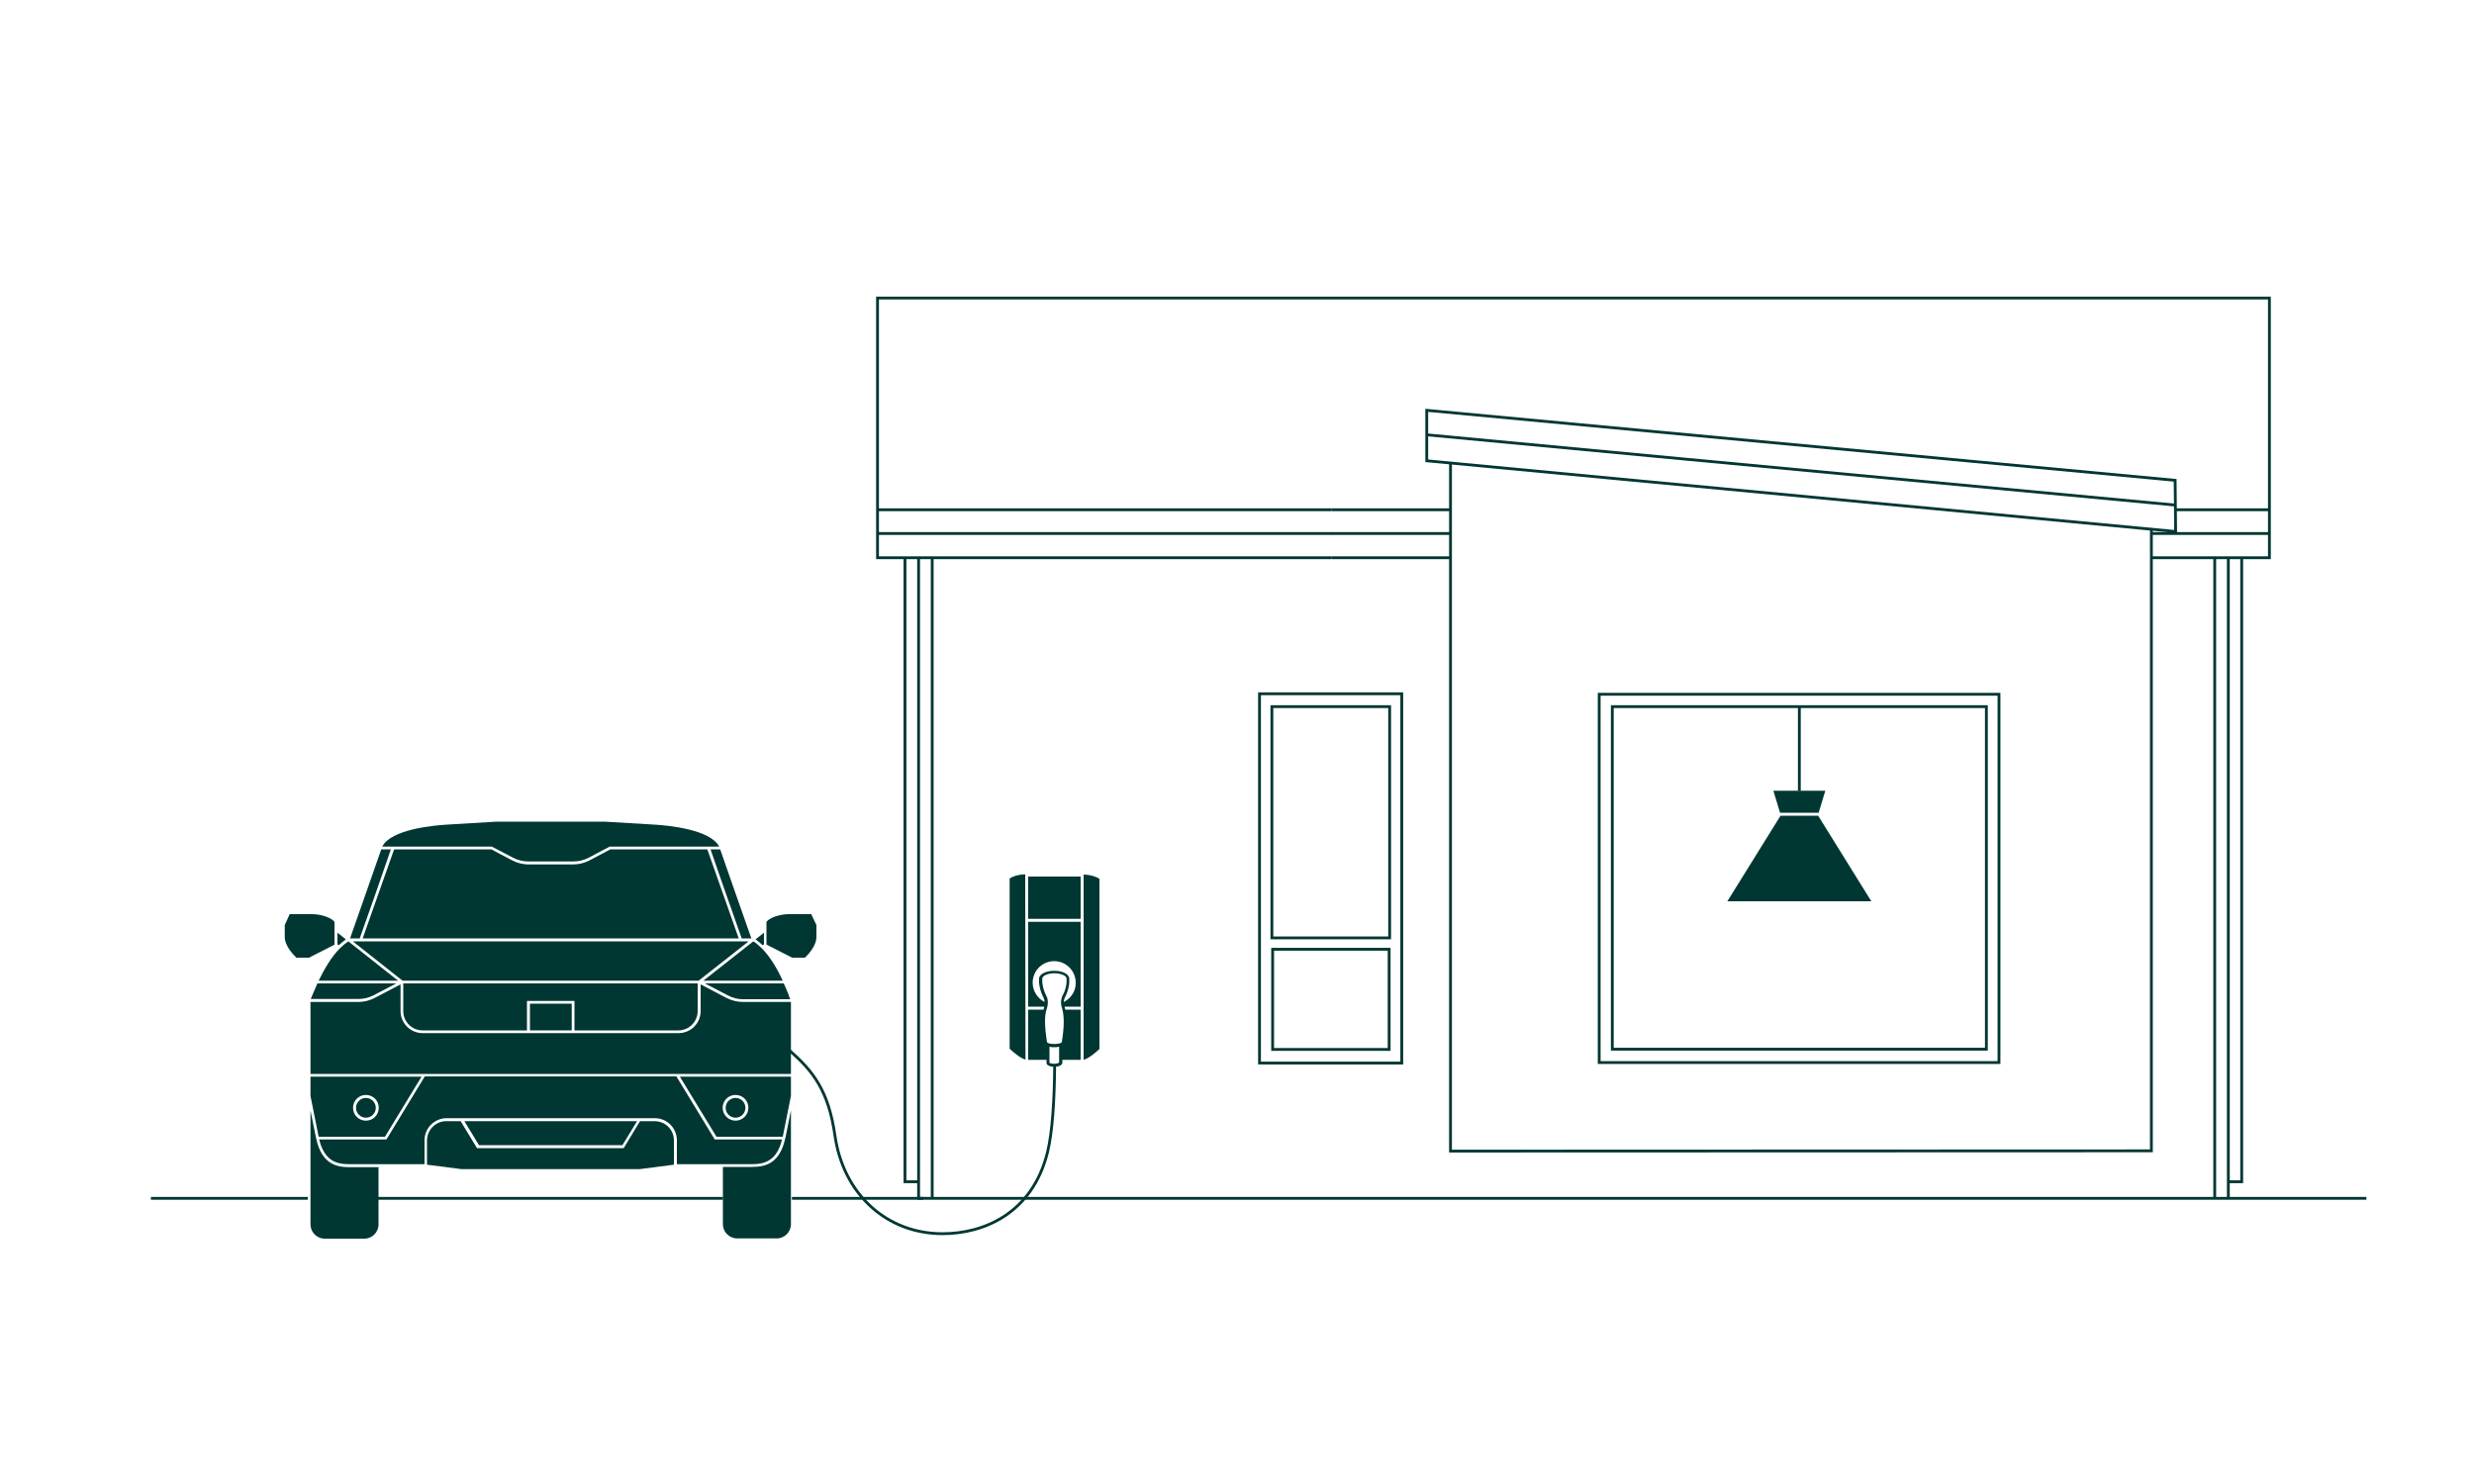 <?xml version="1.0" encoding="utf-8"?>
<!-- Generator: Adobe Illustrator 28.3.0, SVG Export Plug-In . SVG Version: 6.00 Build 0)  -->
<svg version="1.1" xmlns="http://www.w3.org/2000/svg" xmlns:xlink="http://www.w3.org/1999/xlink" x="0px" y="0px"
	 viewBox="0 0 1000 600" style="enable-background:new 0 0 1000 600;" xml:space="preserve">
<style type="text/css">
	.st0{opacity:0.1;}
	.st1{fill:none;stroke:#000000;stroke-miterlimit:10;}
	.st2{fill:none;stroke:#003732;stroke-width:0.75;stroke-miterlimit:10;}
	.st3{fill:none;stroke:#003732;}
	.st4{fill:none;stroke:#003732;stroke-width:0.75;}
	.st5{fill:#003732;}
	.st6{fill-rule:evenodd;clip-rule:evenodd;fill:#003732;}
	.st7{fill:#B2C3C1;}
	.st8{clip-path:url(#SVGID_00000077307573509181965320000008909409576433382069_);fill:#B2C3C1;}
	.st9{clip-path:url(#SVGID_00000074424430459384397210000004174047658482232986_);fill:#B2C3C1;}
	.st10{clip-path:url(#SVGID_00000138549125284777271480000006452574343456359819_);fill:#B2C3C1;}
	.st11{clip-path:url(#SVGID_00000047761079376459187510000003933644648257730458_);}
	.st12{clip-path:url(#SVGID_00000160157795871010139860000002951042368891745963_);}
	.st13{clip-path:url(#SVGID_00000047747871242393487430000003763154007519581575_);}
	.st14{fill:none;stroke:#B2C3C1;stroke-width:0.75;stroke-miterlimit:10;}
	.st15{fill-rule:evenodd;clip-rule:evenodd;fill:none;stroke:#B2C3C1;stroke-width:0.707;stroke-miterlimit:10;}
	.st16{fill-rule:evenodd;clip-rule:evenodd;fill:none;stroke:#B2C3C1;stroke-width:0.75;stroke-miterlimit:10;}
	.st17{fill:none;stroke:#B2C3C1;stroke-width:0.749;stroke-miterlimit:10;}
	.st18{fill:none;stroke:#B2C3C1;stroke-width:0.75;stroke-miterlimit:10;}
	.st19{fill:none;stroke:#B2C3C1;stroke-width:0.75;}
	.st20{fill:none;stroke:#B2C3C1;stroke-width:0.75;stroke-linejoin:round;stroke-miterlimit:10;}
	.st21{fill:none;stroke:#B2C3C1;stroke-width:0.741;stroke-miterlimit:10;}
	.st22{fill:none;stroke:#003732;stroke-width:1.16;stroke-miterlimit:10;}
	.st23{fill:none;stroke:#F15A24;stroke-width:0.978;}
	.st24{fill:none;stroke:#FFFFFF;}
	.st25{fill:none;stroke:#FFFFFF;stroke-width:1.073;}
	.st26{fill:none;stroke:#F15A24;stroke-width:0.873;}
	.st27{fill:none;stroke:#F15A24;stroke-width:1.097;}
	.st28{fill:none;stroke:#F15A24;stroke-width:0.991;}
	.st29{fill:none;stroke:#F15A24;stroke-width:0.961;}
	.st30{fill:none;stroke:#F15A24;stroke-width:0.789;}
	.st31{fill:none;stroke:#F15A24;stroke-width:1.017;}
	.st32{fill:none;stroke:#F15A24;stroke-width:0.908;}
	.st33{fill:none;stroke:#F15A24;stroke-width:1.141;}
	.st34{fill:none;stroke:#F15A24;stroke-width:1.031;}
	.st35{fill:none;stroke:#F15A24;}
	.st36{fill:none;stroke:#F15A24;stroke-width:0.844;}
	.st37{fill:none;stroke:#003732;stroke-width:1.644;}
	.st38{opacity:0.31;}
	.st39{fill:none;}
	.st40{opacity:0.35;clip-path:url(#SVGID_00000058587969153843292530000015120588141414352053_);}
	.st41{opacity:0.53;fill:#003732;}
	.st42{opacity:0.53;}
	.st43{fill:none;stroke:#FFFFFF;stroke-width:1.04;}
	.st44{opacity:0.31;clip-path:url(#SVGID_00000046329147080383492710000013429660863403140484_);}
	.st45{fill:none;stroke:#F15A24;stroke-width:1.054;}
	.st46{fill:none;stroke:#F15A24;stroke-width:0.987;}
	.st47{fill:none;stroke:#F15A24;stroke-width:0.698;}
	.st48{fill:none;stroke:#F15A24;stroke-width:0.843;}
	.st49{fill:none;stroke:#003732;stroke-width:1.67;}
	.st50{fill:none;stroke:#003732;stroke-width:1.141;stroke-miterlimit:10;}
	.st51{fill:none;stroke:#003732;stroke-miterlimit:10;}
	.st52{fill:#FFFFFF;}
	.st53{fill:#003732;stroke:#FFFFFF;stroke-width:1.05;stroke-miterlimit:10;}
	.st54{fill:none;stroke:#FFFFFF;stroke-width:1.05;stroke-miterlimit:10;}
	.st55{fill:none;stroke:#003732;stroke-width:1.116;stroke-miterlimit:10;}
	.st56{enable-background:new    ;}
	.st57{fill:none;stroke:#003732;stroke-width:0.952;stroke-miterlimit:10;}
	.st58{fill:none;stroke:#003732;stroke-width:0.92;stroke-miterlimit:10;}
	.st59{fill:none;stroke:#003732;stroke-width:0.957;stroke-miterlimit:10;}
</style>
<g id="Layer_1">
</g>
<g id="Layer_2">
	<polyline class="st50" points="371.3,225.4 371.3,484.5 956.5,484.5 	"/>
	<polyline class="st50" points="586.3,187.3 586.3,465.4 869.6,465.3 869.6,213.9 	"/>
	<path class="st50" d="M576.7,175.8c0,0,176.2,16.6,302.5,28.4"/>
	<polygon class="st50" points="879.4,214.9 576.7,186.3 576.7,165.9 879.2,194.2 	"/>
	<rect x="646.4" y="280.7" class="st50" width="161.6" height="148.9"/>
	<line class="st50" x1="538.3" y1="225.5" x2="586" y2="225.5"/>
	<line class="st50" x1="538.3" y1="215.7" x2="586" y2="215.7"/>
	<line class="st50" x1="538.3" y1="206.1" x2="586" y2="206.1"/>
	<line class="st50" x1="869.6" y1="215.7" x2="917.3" y2="215.7"/>
	<line class="st50" x1="879.3" y1="206.1" x2="917.3" y2="206.1"/>
	<polyline class="st50" points="538.3,225.5 354.7,225.5 354.7,120.5 917.3,120.5 917.3,225.5 869.6,225.5 	"/>
	<line class="st50" x1="376.8" y1="225.8" x2="376.8" y2="484.8"/>
	<line class="st50" x1="354.7" y1="215.7" x2="538.4" y2="215.7"/>
	<line class="st50" x1="354.7" y1="206.1" x2="538.3" y2="206.1"/>
	<rect x="509.1" y="280.5" class="st50" width="57.5" height="149.3"/>
	<rect x="514.1" y="285.7" class="st50" width="47.6" height="93.5"/>
	<rect x="514.4" y="383.8" class="st50" width="47.1" height="40.5"/>
	<polyline class="st50" points="371.1,477.8 365.8,477.8 365.8,225.8 	"/>
	<line class="st50" x1="900.7" y1="225.8" x2="900.7" y2="484.8"/>
	<line class="st50" x1="895.2" y1="225.8" x2="895.2" y2="484.8"/>
	<polyline class="st50" points="900.8,477.8 906.1,477.8 906.1,225.8 	"/>
	<path class="st50" d="M319,424.6c9.6,8.4,15.9,16.3,18.5,34.6c3.4,23.6,20.9,39.6,43.5,39.6c16.4,0,36.2-8,42.4-32.9
		c2-8.2,2.8-21.2,2.9-35.2"/>
	<rect x="651.7" y="285.7" class="st50" width="151.2" height="138.5"/>
	<line class="st50" x1="727.3" y1="319.8" x2="727.3" y2="286"/>
	<path class="st5" d="M438,353.6v0.9h0v74c2-0.5,5.1-3.1,6.4-4.4v-68.8C443.6,354.8,441.5,353.7,438,353.6z M414.4,354.4v-0.9
		c-3.5,0.1-5.7,1.2-6.3,1.7V424c1.3,1.3,4.4,3.9,6.4,4.4L414.4,354.4L414.4,354.4z M415.6,354.4v17.1h21.2v-17.1H415.6z"/>
	<path class="st5" d="M436.8,372.7h-21.2V407h6.5c0,0.2-0.1,0.3-0.1,0.5c-0.1,0.2-0.1,0.5-0.2,0.7h-6.2v20.3h7.4v1.2
		c0,1.1,1.6,1.6,3.1,1.6c1.6,0,3.2-0.5,3.3-1.6v-1.2h7.4v-20.3h-6.2c-0.1-0.2-0.1-0.5-0.2-0.7c0-0.2-0.1-0.3-0.1-0.5h6.5V372.7z
		 M426.1,430.1c-1.2,0-1.8-0.3-1.9-0.4v-6.5c0.7,0.2,1.4,0.2,1.7,0.2c0.1,0,0.2,0,0.2,0c0.3,0,1.2,0,2-0.2l0,6.4
		C428.1,429.7,427.2,430.1,426.1,430.1z M429.2,421.3c-0.1,0.5-1.7,0.8-3,0.8c-1.1,0-2.9-0.2-3-0.8c-1-6.3-1.1-10.5-0.1-13.5
		c0.4-1.1,0.5-2.2,0.4-3.2c-0.1-1.1-0.4-1.7-0.5-1.8c-0.7-1.4-1.2-2.8-1.4-3.8c-0.2-1-0.3-1.7-0.3-1.7v-1.7c0-1,2.1-2.1,4.9-2.1
		c2.8,0,4.9,1.1,4.9,2.1v1.6c0,0-0.1,2.7-1.7,5.5h0c0,0-0.3,0.7-0.5,1.8c-0.1,1,0,2.1,0.4,3.2C430.2,410.8,430.2,415,429.2,421.3z
		 M430,405.1c0-0.1,0-0.2,0-0.3c0.1-0.8,0.3-1.3,0.4-1.4c1.6-3.1,1.8-5.8,1.8-6v-1.7c0-1.8-2.6-3.2-6.1-3.2c-3.4,0-6.1,1.4-6.1,3.2
		v1.7c0,0.1,0.2,2.9,1.8,6c0,0,0.3,0.5,0.4,1.4c0,0.1,0,0.2,0,0.3c-2.9-1.5-4.8-4.5-4.8-7.8c0-4.8,3.9-8.7,8.7-8.7
		c4.8,0,8.7,3.9,8.7,8.7C434.9,400.6,433,403.6,430,405.1z"/>
	<g>
		<polygon class="st5" points="719.5,328.6 735.1,328.6 735.1,328.6 737.8,319.7 716.8,319.7 719.5,328.6 		"/>
		<polygon class="st5" points="734.9,329.8 719.7,329.8 698.2,364.4 756.4,364.4 		"/>
	</g>
	<line class="st50" x1="124.4" y1="484.5" x2="61" y2="484.5"/>
	<line class="st50" x1="373.2" y1="484.5" x2="320.1" y2="484.5"/>
	<line class="st50" x1="292.2" y1="484.5" x2="152.3" y2="484.5"/>
	<g>
		<path class="st5" d="M135.3,381.9l-10.4,5.3h-5.1c-0.8-0.8-4.7-4.5-4.7-8.4V374l2-4.4h9c3.7,0,7.8,1.4,9.1,3.1V381.9z"/>
		<path class="st5" d="M136.9,382.2l-0.5-0.4v-4.7l3.4,2.7C138.8,380.5,137.9,381.3,136.9,382.2z"/>
		<path class="st5" d="M141.2,471.9H153v23.2c0,3.1-2.6,5.7-5.7,5.7h-16.1c-3.1,0-5.7-2.6-5.7-5.7V449c0.6,2.9,1.3,6.6,2.2,10.9
			l0.1,0.4C130,470.5,135.8,471.9,141.2,471.9z"/>
		<path class="st5" d="M145.4,379.4h-3.9c1.7-4.9,10.2-29,12.6-36h3.9C154.4,354,147.8,372.7,145.4,379.4z"/>
		<path class="st5" d="M128.3,397.6h31.9l-9.2,4.8c-1.9,1-4,1.5-6.2,1.5h-19.2C126.1,402.8,127,400.5,128.3,397.6z"/>
		<path class="st5" d="M137.4,383.4c1.1-1.1,2.2-2,3.4-2.8l20.1,15.9h-32.1C130.8,392.4,133.7,387.1,137.4,383.4z"/>
		<path class="st5" d="M151.9,447.9c0,2.2-1.8,4-4,4c-2.2,0-4-1.8-4-4c0-2.2,1.8-4,4-4C150.1,443.9,151.9,445.7,151.9,447.9z"/>
		<path class="st5" d="M125.5,435.3v5.6h0v2.2c0.2,1.2,1.5,7.7,3.3,16.5h26.8l14.8-24.3H125.5z M147.9,453.1c-2.9,0-5.2-2.3-5.2-5.2
			s2.3-5.2,5.2-5.2s5.2,2.3,5.2,5.2S150.8,453.1,147.9,453.1z"/>
		<rect x="214.2" y="405.8" class="st5" width="16.9" height="10.8"/>
		<polygon class="st5" points="193.6,463 187.7,453.3 257.5,453.3 251.6,463 		"/>
		<path class="st5" d="M272.4,461.1v9.8l-13.9,1.8h-71.9l-14-1.8v-9.8c0-4.3,3.5-7.8,7.8-7.8h5.8l6.6,10.9h59.3l6.6-10.9h5.8
			C269,453.3,272.4,456.8,272.4,461.1z"/>
		<path class="st5" d="M232.2,416.6v-11.9H213v11.9h-42.2c-4.3,0-7.8-3.5-7.8-7.8v-11.2h119v11.2c0,4.3-3.5,7.8-7.8,7.8H232.2z"/>
		<path class="st5" d="M198.8,342.3h-44.3c3.5-7,20.8-8.6,26.2-8.9c9.6-0.6,20-1.2,20-1.2h43.7c0,0,10.4,0.6,20.1,1.2
			c5.4,0.3,22.6,1.9,26.2,8.9h-44.3l-8.5,4.5c-1.9,1-4,1.5-6.2,1.5h-18.1c-2.1,0-4.3-0.5-6.2-1.5L198.8,342.3z"/>
		<path class="st5" d="M285.9,343.4c2.5,7.1,6.9,19.6,12.7,36h-152c2.5-7.1,9.1-25.7,12.7-36h39.3l8.3,4.4c2.1,1.1,4.4,1.7,6.7,1.7
			h18.1c2.3,0,4.6-0.6,6.7-1.7l8.3-4.4H285.9z"/>
		<polygon class="st5" points="282.4,396.5 162.7,396.5 142.6,380.6 302.6,380.6 		"/>
		<path class="st5" d="M287.2,343.4h3.9c2.4,7,10.9,31.2,12.6,36h-3.9C294,363.1,289.7,350.7,287.2,343.4z"/>
		<path class="st5" d="M308.3,382.2c-1-0.9-1.9-1.7-2.9-2.4l3.4-2.7v4.7L308.3,382.2z"/>
		<path class="st5" d="M273.6,470.7v-9.7c0-4.9-4-8.9-8.9-8.9h-84.2c-4.9,0-8.9,4-8.9,8.9v9.7l-30.4,0c-5.1,0-10-1.2-12.2-10h27.2
			l15.5-25.5h101.7l15.5,25.5h27.2c-2.1,8.7-7.1,10-12.2,10H273.6z"/>
		<path class="st5" d="M284.3,396.5l20.2-15.9c1.1,0.7,2.3,1.7,3.4,2.8c3.7,3.7,6.6,9,8.5,13.1H284.3z"/>
		<path class="st5" d="M294.1,402.4l-9.2-4.8h31.9c1.3,2.8,2.2,5.2,2.6,6.4h-19.2C298.1,404,296,403.4,294.1,402.4z"/>
		<path class="st5" d="M317.5,459.9c0.9-4.3,1.6-8.1,2.2-11v46.1c0,3.1-2.6,5.7-5.7,5.7h-16.1c-3.1,0-5.7-2.6-5.7-5.7v-23.2l11.8,0
			c5.4,0,11.2-1.4,13.4-11.6L317.5,459.9z"/>
		<path class="st5" d="M300.3,405.1h19.4v29.1H125.5v-29.1h19.4c2.3,0,4.6-0.6,6.7-1.7l10.3-5.4v10.8c0,4.9,4,8.9,8.9,8.9h103.5
			c4.9,0,8.9-4,8.9-8.9V398l10.3,5.4C295.6,404.5,298,405.1,300.3,405.1z"/>
		<path class="st5" d="M301.3,447.9c0,2.2-1.8,4-4,4c-2.2,0-4-1.8-4-4c0-2.2,1.8-4,4-4C299.5,443.9,301.3,445.7,301.3,447.9z"/>
		<path class="st5" d="M274.8,435.3l14.8,24.3h26.8c1.8-9,3.1-15.6,3.3-16.5v-2.2h0v-5.6H274.8z M297.3,453.1
			c-2.8,0-5.2-2.3-5.2-5.2s2.3-5.2,5.2-5.2c2.9,0,5.2,2.3,5.2,5.2S300.1,453.1,297.3,453.1z"/>
		<path class="st5" d="M330,374v4.8c0,3.9-3.8,7.6-4.7,8.4h-5.1l-10.4-5.3v-9.2c1.3-1.7,5.4-3.1,9.1-3.1h9L330,374z"/>
	</g>
</g>
</svg>

